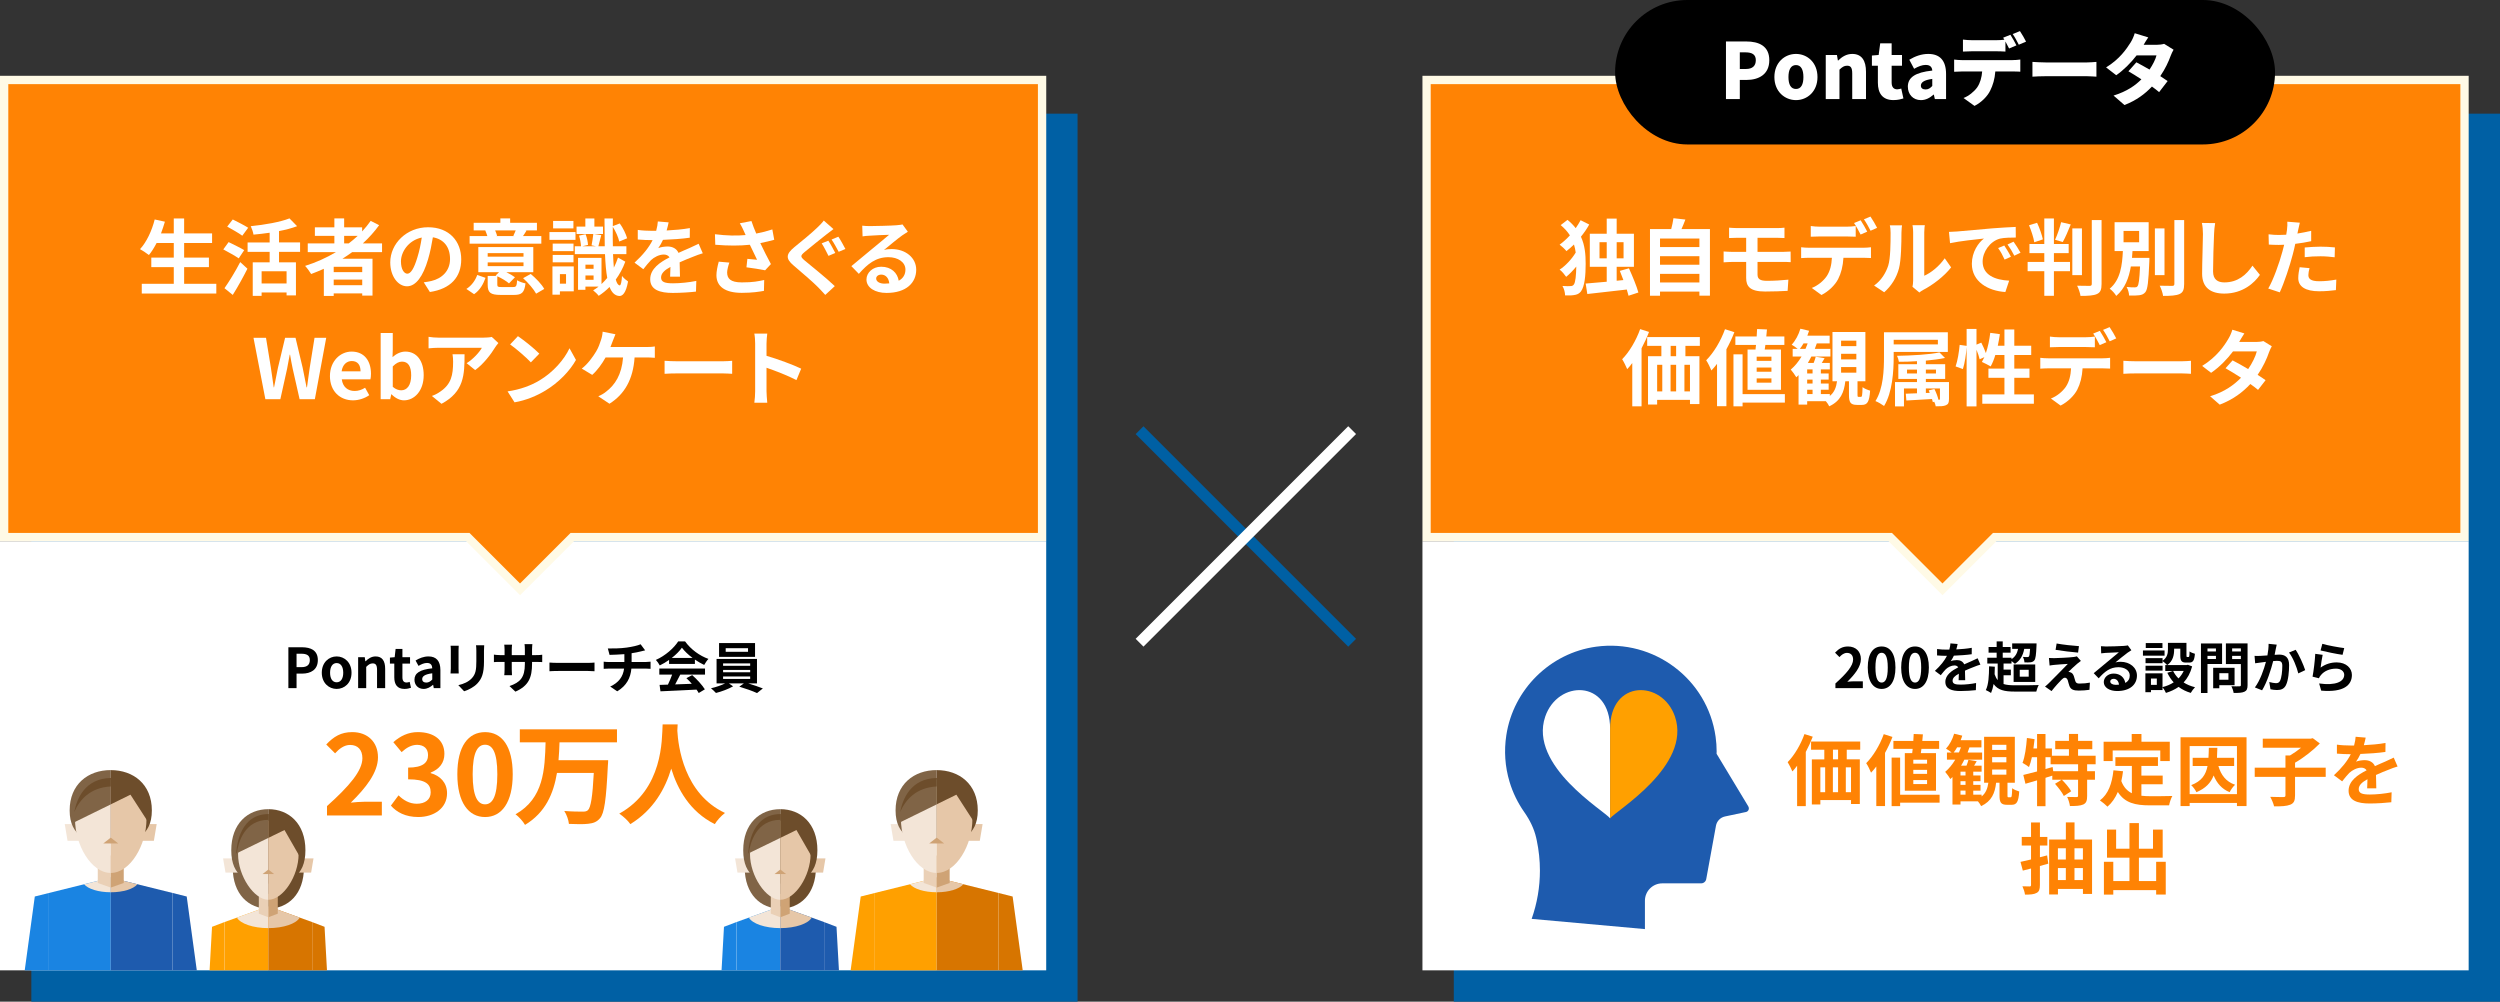<?xml version="1.0" encoding="UTF-8"?><svg id="_レイヤー_2" xmlns="http://www.w3.org/2000/svg" xmlns:xlink="http://www.w3.org/1999/xlink" viewBox="0 0 904.48 362.4"><rect x="0" y="0" width="904.48" height="362.4" fill="#333333" stroke="none"/><defs><style>.cls-1{fill:#0060a4;}.cls-1,.cls-2,.cls-3,.cls-4,.cls-5,.cls-6,.cls-7,.cls-8,.cls-9,.cls-10,.cls-11,.cls-12,.cls-13,.cls-14,.cls-15,.cls-16,.cls-17{stroke-width:0px;}.cls-2{fill:#e6c7a8;}.cls-3{fill:#fffae6;}.cls-18{clip-path:url(#clippath);}.cls-4{fill:none;}.cls-5{fill:#cfa375;}.cls-6{fill:#ff8304;}.cls-7{fill:#1a84e2;}.cls-19{clip-path:url(#clippath-1);}.cls-8{fill:#ead0b6;}.cls-9{fill:#000;}.cls-10{fill:#6d4d2b;}.cls-11{fill:#1e5bae;}.cls-12{fill:#ffa000;}.cls-13{fill:#f3e5d7;}.cls-14{fill:#fff;}.cls-15{fill:#806446;}.cls-16{fill:#1c899b;}.cls-17{fill:#d77500;}</style><clipPath id="clippath"><rect class="cls-4" x="2.1" y="268.65" width="121.43" height="82.41"/></clipPath><clipPath id="clippath-1"><rect class="cls-4" x="245.73" y="268.65" width="127.86" height="82.41"/></clipPath></defs><g id="_デザイン"><rect class="cls-1" x="525.97" y="41.13" width="378.51" height="321.27"/><rect class="cls-1" x="11.34" y="41.13" width="378.51" height="321.27"/><rect class="cls-14" x="516.13" y="197.31" width="375.51" height="152.25"/><path class="cls-14" d="M890.14,198.81v149.25h-372.51v-149.25h372.51M893.14,195.81h-378.51v155.25h378.51v-155.25h0Z"/><rect class="cls-1" x="448.74" y="139.71" width="4" height="108.77" transform="translate(-5.23 375.57) rotate(-45)"/><rect class="cls-14" x="396.36" y="192.1" width="108.77" height="4" transform="translate(-5.24 375.55) rotate(-45)"/><polygon class="cls-6" points="683.88 194.31 516.13 194.31 516.13 28.93 891.64 28.93 891.64 194.31 721.67 194.31 702.78 213.21 683.88 194.31"/><path class="cls-3" d="M890.14,30.43v162.38h-169.09l-.88.88-17.4,17.4-17.4-17.4-.88-.88h-166.87V30.43h372.51M893.14,27.43h-378.51v168.38h168.63l19.52,19.52,19.52-19.52h170.85V27.43h0Z"/><rect class="cls-9" x="584.33" y="0" width="238.76" height="52.26" rx="26.13" ry="26.13"/><path class="cls-14" d="M624.44,15h7.31c4.59,0,8.37,1.62,8.37,6.78s-3.84,7.14-8.23,7.14h-2.44v6.92h-5.01V15ZM631.63,24.96c2.44,0,3.61-1.15,3.61-3.19s-1.34-2.83-3.75-2.83h-2.04v6.02h2.18Z"/><path class="cls-14" d="M641.96,27.88c0-5.29,3.75-8.37,7.81-8.37s7.78,3.08,7.78,8.37-3.75,8.34-7.78,8.34-7.81-3.08-7.81-8.34ZM652.46,27.88c0-2.66-.84-4.34-2.69-4.34s-2.72,1.68-2.72,4.34.84,4.31,2.72,4.31,2.69-1.68,2.69-4.31Z"/><path class="cls-14" d="M660.53,19.9h4.06l.34,1.99h.11c1.32-1.29,2.94-2.38,5.1-2.38,3.47,0,4.96,2.49,4.96,6.47v9.86h-4.98v-9.24c0-2.18-.59-2.83-1.85-2.83-1.12,0-1.79.5-2.77,1.43v10.64h-4.96v-15.93Z"/><path class="cls-14" d="M679.4,29.92v-6.13h-2.16v-3.7l2.44-.2.56-4.2h4.14v4.2h3.75v3.89h-3.75v6.08c0,1.76.84,2.46,2.02,2.46.5,0,1.06-.17,1.46-.28l.78,3.58c-.84.25-1.99.59-3.61.59-4,0-5.63-2.52-5.63-6.3Z"/><path class="cls-14" d="M690.24,31.38c0-3.36,2.63-5.18,8.85-5.85-.11-1.29-.78-2.04-2.41-2.04-1.26,0-2.58.5-4.17,1.4l-1.74-3.28c2.1-1.26,4.37-2.1,6.86-2.1,4.12,0,6.44,2.3,6.44,7.28v9.04h-4.06l-.36-1.6h-.11c-1.32,1.18-2.8,1.99-4.56,1.99-2.94,0-4.73-2.18-4.73-4.84ZM699.08,31.1v-2.55c-3.11.42-4.12,1.32-4.12,2.44,0,.92.67,1.37,1.71,1.37s1.68-.48,2.41-1.26Z"/><path class="cls-14" d="M728.16,21.74c.59,0,1.99-.06,2.77-.2v4.4c-.76-.06-1.93-.08-2.77-.08h-6.27c-.2,2.8-.9,5.01-1.85,6.92-.95,1.99-3.14,4.26-5.68,5.54l-3.98-2.86c1.88-.7,3.84-2.3,4.96-3.86,1.09-1.62,1.62-3.56,1.79-5.74h-7.31c-.81,0-2.04.06-2.83.11v-4.42c.87.11,1.96.2,2.83.2h18.34ZM713.43,18.55c-.98,0-2.32.06-3.25.11v-4.34c.95.14,2.3.22,3.25.22h8.88c.92,0,1.93-.06,2.86-.17-.14-.25-.31-.5-.45-.73l2.63-1.06c.7,1.04,1.68,2.86,2.18,3.84l-2.66,1.12c-.36-.73-.84-1.65-1.32-2.52v3.64c-1.04-.06-2.18-.11-3.25-.11h-8.88ZM730.38,16.17c-.56-1.15-1.46-2.8-2.21-3.86l2.63-1.06c.73,1.06,1.74,2.86,2.21,3.81l-2.63,1.12Z"/><path class="cls-14" d="M735.32,22.39c1.12.08,3.47.2,4.84.2h14.87c1.26,0,2.63-.14,3.44-.2v5.35c-.73-.03-2.3-.17-3.44-.17h-14.87c-1.6,0-3.7.08-4.84.17v-5.35Z"/><path class="cls-14" d="M786.38,17.99c-.36.62-.78,1.46-1.09,2.3-.7,1.96-1.93,4.65-3.72,7.25,1.04.67,1.96,1.29,2.66,1.79l-3.08,4c-.67-.59-1.6-1.29-2.6-2.02-2.46,2.63-5.6,5.01-9.94,6.69l-3.95-3.42c4.93-1.54,7.9-3.7,10.08-5.88-1.71-1.12-3.39-2.16-4.7-2.91l2.88-3.25c1.37.73,3.08,1.65,4.76,2.63,1.18-1.74,2.18-3.72,2.52-5.12h-7.2c-2.04,2.66-4.73,5.35-7.36,7.17l-3.67-2.83c4.96-3.05,7.39-6.69,8.88-9.04.5-.78,1.18-2.24,1.48-3.33l4.9,1.51c-.62.87-1.26,1.96-1.68,2.69h4.65c.92,0,2.04-.14,2.77-.36l3.42,2.13Z"/><path class="cls-14" d="M574.97,81.23c-.84,1.53-1.86,3-3,4.41,1.44,3.12,1.71,6.39,1.71,9.81,0,4.14-.33,8.16-1.71,9.99-.45.6-1.11,1.02-1.89,1.2-1.17.27-2.43.3-3.84.24-.03-1.14-.36-2.4-.96-3.42,1.47.12,2.55.09,3.18.03.42-.06.69-.21.93-.54.6-.75.84-3.33.9-6.51-1.2,1.44-2.46,2.76-3.66,3.72-.57-.81-1.53-2.01-2.37-2.61,2.07-1.32,4.41-3.81,5.82-6.18-.15-1.02-.33-1.98-.63-2.91-.87.87-1.8,1.68-2.73,2.4-.54-.72-1.68-1.77-2.46-2.34,1.29-.93,2.55-2.1,3.72-3.36-.81-1.29-1.92-2.52-3.33-3.72l2.46-1.89c1.2.96,2.16,1.95,2.97,3,.66-.99,1.29-1.95,1.77-2.88l3.12,1.56ZM589.19,107c-.15-.66-.39-1.44-.63-2.25-5.13.6-10.44,1.2-14.28,1.62l-.6-3.78c2.07-.18,4.74-.39,7.62-.66v-5.4h-6.12v-11.97h6.12v-5.46h3.6v5.46h6.24v11.97h-6.24v5.04l2.43-.24c-.42-1.17-.9-2.28-1.29-3.33l3.3-.93c1.26,2.79,2.79,6.45,3.42,8.76l-3.57,1.17ZM581.3,93.47v-5.85h-2.61v5.85h2.61ZM584.9,87.62v5.85h2.49v-5.85h-2.49Z"/><path class="cls-14" d="M618.64,82.88v24.09h-3.81v-1.47h-14.25v1.5h-3.63v-24.12h7.68c.33-1.29.66-2.73.81-3.93l4.32.48c-.45,1.2-.93,2.37-1.41,3.45h10.29ZM600.58,86.3v3.09h14.25v-3.09h-14.25ZM600.58,92.69v3.09h14.25v-3.09h-14.25ZM614.83,102.2v-3.12h-14.25v3.12h14.25Z"/><path class="cls-14" d="M635.86,99.35c0,1.65,1.02,2.25,3.42,2.25,2.7,0,5.34-.18,7.74-.42l-.27,4.05c-1.95.12-5.34.24-8.16.24-5.49,0-6.84-1.89-6.84-4.92v-5.79h-4.89c-.84,0-2.37.09-3.27.15v-3.93c.84.06,2.34.15,3.27.15h4.89v-5.1h-3.27c-1.08,0-2.04.03-2.91.09v-3.75c.87.06,1.83.15,2.91.15h14.43c1.02,0,2.01-.06,2.7-.15v3.75c-.78-.03-1.62-.09-2.7-.09h-7.05v5.1h9.06c.63,0,2.13-.06,2.91-.12l.03,3.84c-.84-.09-2.19-.09-2.85-.09h-9.15v4.59Z"/><path class="cls-14" d="M674.17,89.63c.63,0,1.95-.06,2.73-.18v3.9c-.75-.06-1.89-.09-2.73-.09h-7.23c-.18,3.09-.84,5.61-1.92,7.71-1.05,2.07-3.36,4.41-6.03,5.76l-3.51-2.55c2.13-.81,4.23-2.52,5.43-4.29,1.23-1.86,1.74-4.11,1.86-6.63h-8.25c-.87,0-2.04.06-2.88.12v-3.93c.9.12,1.95.18,2.88.18h19.65ZM658.33,85.55c-1.02,0-2.31.03-3.21.09v-3.87c.96.15,2.19.24,3.21.24h9.81c1.02,0,2.22-.09,3.24-.24v3.87c-1.02-.06-2.19-.09-3.24-.09h-9.81ZM673.15,84.86c-.63-1.23-1.56-3-2.37-4.17l2.4-.99c.75,1.11,1.8,3,2.37,4.11l-2.4,1.05ZM676.75,83.48c-.63-1.26-1.59-3-2.4-4.14l2.37-.99c.78,1.14,1.89,3.03,2.4,4.08l-2.37,1.05Z"/><path class="cls-14" d="M678.03,103.31c2.64-1.86,4.26-4.62,5.1-7.17.84-2.58.87-8.25.87-11.88,0-1.2-.09-2.01-.27-2.73h4.41c-.03.12-.21,1.47-.21,2.7,0,3.54-.09,9.87-.9,12.9-.9,3.39-2.76,6.33-5.34,8.61l-3.66-2.43ZM691.92,103.76c.12-.57.24-1.41.24-2.22v-17.49c0-1.35-.21-2.49-.24-2.58h4.47c-.03.09-.21,1.26-.21,2.61v15.69c2.43-1.05,5.4-3.42,7.41-6.33l2.31,3.3c-2.49,3.24-6.81,6.48-10.17,8.19-.63.33-.93.6-1.32.9l-2.49-2.07Z"/><path class="cls-14" d="M708.03,83.75c2.49-.21,7.41-.66,12.84-1.14,3.06-.24,6.3-.42,8.4-.51l.03,3.84c-1.59,0-4.14.03-5.73.39-3.6.96-6.27,4.8-6.27,8.31,0,4.89,4.56,6.66,9.6,6.9l-1.38,4.11c-6.24-.39-12.12-3.75-12.12-10.2,0-4.29,2.37-7.65,4.38-9.15-2.58.27-8.82.93-12.27,1.68l-.39-4.08c1.2-.03,2.34-.09,2.91-.15ZM727.53,92.9l-2.28,1.02c-.75-1.65-1.38-2.82-2.34-4.17l2.22-.93c.72,1.08,1.83,2.88,2.4,4.08ZM731.01,91.43l-2.25,1.08c-.81-1.62-1.5-2.73-2.46-4.05l2.19-1.02c.75,1.05,1.89,2.82,2.52,3.99Z"/><path class="cls-14" d="M743.09,94.76h5.82v3.36h-5.82v8.91h-3.48v-8.91h-6.03v-3.36h6.03v-3.18h-5.37v-3.3h5.37v-9.24h3.48v9.24h5.34v3.3h-5.34v3.18ZM735.98,87.65c-.24-1.68-1.11-4.23-1.89-6.15l2.91-.9c.9,1.89,1.74,4.38,2.1,6l-3.12,1.05ZM743.51,86.75c.81-1.74,1.74-4.44,2.19-6.36l3.48.81c-.9,2.28-1.98,4.74-2.88,6.36l-2.79-.81ZM753.23,99.53h-3.48v-16.89h3.48v16.89ZM760.33,79.61v23.1c0,2.1-.42,3.09-1.65,3.66-1.23.57-3.24.69-5.97.69-.15-1.05-.69-2.7-1.23-3.69,1.95.06,3.87.06,4.5.06.57,0,.81-.18.81-.72v-23.1h3.54Z"/><path class="cls-14" d="M777.64,93.29s-.03.87-.03,1.29c-.3,7.23-.6,10.11-1.44,11.13-.6.72-1.29.99-2.25,1.11-.81.12-2.19.15-3.63.09-.03-.93-.39-2.22-.9-3.09,1.2.15,2.4.15,2.94.15.45,0,.72-.06.99-.39.45-.51.72-2.43.93-7.17h-3.33c-.69,4.11-2.1,7.95-5.28,10.65-.51-.9-1.53-2.01-2.37-2.61,3.93-3.24,4.53-8.64,4.77-13.62h-3v-10.44h12.33v10.44h-5.85c-.06.81-.12,1.65-.18,2.46h6.3ZM768.28,87.65h5.64v-4.11h-5.64v4.11ZM783.1,99.53h-3.48v-16.89h3.48v16.89ZM790.21,79.61v23.1c0,2.1-.42,3.09-1.65,3.66-1.23.57-3.24.69-5.97.69-.15-1.05-.69-2.7-1.23-3.69,1.95.06,3.87.06,4.5.06.57,0,.81-.18.81-.72v-23.1h3.54Z"/><path class="cls-14" d="M801.42,80.72c-.21,1.26-.36,2.76-.39,3.96-.15,3.18-.36,9.84-.36,13.53,0,3,1.8,3.96,4.08,3.96,4.92,0,8.04-2.82,10.17-6.06l2.7,3.33c-1.92,2.82-6.12,6.78-12.9,6.78-4.86,0-8.01-2.13-8.01-7.2,0-3.99.3-11.79.3-14.34,0-1.41-.12-2.85-.39-4.02l4.8.06Z"/><path class="cls-14" d="M836.17,87.26c-1.77.39-3.78.72-5.76.96-.27,1.29-.57,2.61-.9,3.81-1.08,4.17-3.09,10.26-4.71,13.74l-4.17-1.38c1.77-2.97,4.02-9.21,5.13-13.38.21-.78.42-1.62.63-2.46-.69.03-1.35.06-1.95.06-1.44,0-2.55-.06-3.6-.12l-.09-3.72c1.53.18,2.52.24,3.75.24.87,0,1.74-.03,2.64-.09.12-.66.21-1.23.27-1.71.15-1.11.18-2.31.12-3l4.53.36c-.21.81-.48,2.13-.63,2.79l-.24,1.14c1.68-.27,3.36-.6,4.98-.99v3.75ZM835.57,97.01c-.24.84-.42,1.83-.42,2.49,0,1.29.75,2.25,3.93,2.25,1.98,0,4.05-.21,6.18-.6l-.15,3.81c-1.68.21-3.69.42-6.06.42-5.01,0-7.56-1.74-7.56-4.74,0-1.35.27-2.79.51-3.96l3.57.33ZM833.83,89.54c1.65-.15,3.78-.3,5.7-.3,1.68,0,3.48.09,5.22.27l-.09,3.57c-1.47-.18-3.3-.36-5.1-.36-2.07,0-3.87.09-5.73.33v-3.51Z"/><path class="cls-14" d="M596.6,120.09c-.75,1.98-1.68,3.99-2.7,5.91v21h-3.36v-15.66c-.6.81-1.2,1.56-1.83,2.22-.33-.84-1.26-2.73-1.83-3.6,2.58-2.61,5.04-6.75,6.51-10.89l3.21,1.02ZM609.77,125.13v3.75h5.07v17.31h-3.42v-1.53h-11.88v1.71h-3.3v-17.49h4.83v-3.75h-5.13v-3.18h19.05v3.18h-5.22ZM599.54,141.6h1.86v-9.63h-1.86v9.63ZM604.4,131.97v9.63h2.01v-9.63h-2.01ZM606.41,125.13h-1.98v3.75h1.98v-3.75ZM611.42,131.97h-2.01v9.63h2.01v-9.63Z"/><path class="cls-14" d="M627.48,120.18c-.78,2.07-1.77,4.17-2.88,6.18v20.61h-3.39v-15.33c-.66.87-1.35,1.68-2.04,2.4-.33-.87-1.29-2.85-1.89-3.69,2.7-2.7,5.28-6.96,6.81-11.25l3.39,1.08ZM645.75,145.65h-15.3v1.35h-3.3v-18.81h3.3v14.4h15.3v3.06ZM635.13,126.45c.06-.51.12-1.08.18-1.65h-7.47v-3.06h7.71c.06-.93.12-1.86.15-2.7l3.57.15c-.06.81-.15,1.68-.24,2.55h6.54v3.06h-6.87c-.09.57-.15,1.14-.24,1.65h5.88v14.58h-12.09v-14.58h2.88ZM640.89,129.03h-5.34v1.53h5.34v-1.53ZM640.89,132.96h-5.34v1.53h5.34v-1.53ZM640.89,136.89h-5.34v1.56h5.34v-1.56Z"/><path class="cls-14" d="M673.26,143.58c.42,0,.51-.42.6-3.51.6.51,1.89,1.02,2.73,1.26-.27,4.11-1.02,5.16-2.97,5.16h-1.74c-2.43,0-2.94-.93-2.94-3.72v-4.83h-1.32c-.45,3.96-1.68,7.14-5.82,9.06-.24-.54-.72-1.26-1.23-1.86h-6.75v1.23h-3.12v-10.65c-.27.27-.54.54-.81.78-.39-.69-1.41-2.13-2.01-2.79,1.47-1.23,2.79-2.85,3.9-4.71h-3.21v-2.79h1.8c-.66-.54-1.59-1.2-2.16-1.5,1.38-1.47,2.52-3.63,3.15-5.79l3.15.75c-.18.6-.39,1.2-.63,1.77h8.07v2.79h-4.65c-.21.66-.45,1.32-.72,1.98h5.64v2.79h-6.9c-.39.81-.81,1.56-1.26,2.31h2.1c.3-.75.6-1.62.75-2.25l3.21.54c-.33.6-.69,1.2-1.02,1.71h2.91v2.34h-3.24v1.47h2.82v2.22h-2.82v1.41h2.82v2.25h-2.82v1.56h3.24v.69c1.68-1.35,2.31-3.18,2.61-5.31h-1.65v-17.82h11.91v17.82h-2.85v4.77c0,.78.03.87.42.87h.81ZM653.22,126.21c.27-.63.54-1.32.78-1.98h-1.5c-.42.72-.84,1.41-1.32,1.98h2.04ZM655.77,133.65h-1.95v1.47h1.95v-1.47ZM655.77,137.34h-1.95v1.41h1.95v-1.41ZM653.82,142.56h1.95v-1.56h-1.95v1.56ZM666.09,125.22h5.52v-1.98h-5.52v1.98ZM666.09,130.02h5.52v-2.01h-5.52v2.01ZM666.09,134.82h5.52v-2.01h-5.52v2.01Z"/><path class="cls-14" d="M685.12,127.32v1.71c0,5.22-.45,12.96-3.48,17.85-.66-.51-2.22-1.44-3.12-1.77,2.88-4.56,3.09-11.31,3.09-16.08v-8.82h23.1v7.11h-19.59ZM685.12,122.94v1.65h15.99v-1.65h-15.99ZM705.13,144.27c0,1.35-.21,1.95-1.11,2.34-.84.39-2.07.39-3.69.39-.09-.54-.3-1.14-.54-1.65l-.51.15c-.06-.33-.18-.72-.3-1.14-3.36.21-6.69.39-9.27.54l-.21-2.46,4.05-.15v-1.74h-4.71v6.48h-3.24v-8.79h7.95v-1.14h-6.75v-5.34h6.75v-1.08c-2.22.15-4.47.21-6.54.21-.09-.63-.39-1.59-.69-2.16,5.4-.09,11.85-.45,15.36-1.23l2.01,2.01c-1.98.42-4.38.72-6.93.96v1.29h6.99v5.34h-6.99v1.14h8.37v6.03ZM693.55,135.12v-1.41h-3.6v1.41h3.6ZM696.76,133.71v1.41h3.66v-1.41h-3.66ZM701.47,144.63c.3,0,.39-.06.39-.36v-3.72h-5.1v1.62l1.41-.03c-.12-.33-.24-.63-.36-.9l2.04-.51c.63,1.23,1.23,2.82,1.47,3.9h.15Z"/><path class="cls-14" d="M735.84,142.68v3.39h-18.66v-3.39h8.01v-6h-5.79v-3.33h5.79v-4.92h-3.3c-.45,1.56-1.05,3-1.68,4.14-.72-.45-2.34-1.26-3.18-1.62.3-.54.6-1.11.9-1.74l-1.71.78c-.18-.9-.63-2.22-1.14-3.45v20.49h-3.57v-21.45c-.18,2.52-.66,5.82-1.35,7.95l-2.64-.96c.72-1.98,1.26-5.34,1.47-7.8l2.52.36v-6.12h3.57v5.67l1.74-.72c.6,1.17,1.23,2.61,1.65,3.78.75-2.19,1.29-4.77,1.59-7.32l3.48.48c-.21,1.41-.45,2.82-.75,4.17h2.4v-5.88h3.57v5.88h6.12v3.36h-6.12v4.92h5.49v3.33h-5.49v6h7.08Z"/><path class="cls-14" d="M760.69,129.63c.63,0,1.95-.06,2.73-.18v3.9c-.75-.06-1.89-.09-2.73-.09h-7.23c-.18,3.09-.84,5.61-1.92,7.71-1.05,2.07-3.36,4.41-6.03,5.76l-3.51-2.55c2.13-.81,4.23-2.52,5.43-4.29,1.23-1.86,1.74-4.11,1.86-6.63h-8.25c-.87,0-2.04.06-2.88.12v-3.93c.9.12,1.95.18,2.88.18h19.65ZM744.85,125.55c-1.02,0-2.31.03-3.21.09v-3.87c.96.15,2.19.24,3.21.24h9.81c1.02,0,2.22-.09,3.24-.24v3.87c-1.02-.06-2.19-.09-3.24-.09h-9.81ZM759.67,124.86c-.63-1.23-1.56-3-2.37-4.17l2.4-.99c.75,1.11,1.8,3,2.37,4.11l-2.4,1.05ZM763.27,123.48c-.63-1.26-1.59-3-2.4-4.14l2.37-.99c.78,1.14,1.89,3.03,2.4,4.08l-2.37,1.05Z"/><path class="cls-14" d="M768.22,130.53c1.08.09,3.27.18,4.83.18h16.11c1.38,0,2.73-.12,3.51-.18v4.71c-.72-.03-2.25-.15-3.51-.15h-16.11c-1.71,0-3.72.06-4.83.15v-4.71Z"/><path class="cls-14" d="M821.92,125.28c-.33.57-.72,1.38-.99,2.13-.78,2.31-2.16,5.34-4.14,8.22,1.11.69,2.13,1.38,2.88,1.92l-2.73,3.51c-.72-.63-1.68-1.35-2.79-2.13-2.67,2.91-6.21,5.61-11.07,7.47l-3.48-3.03c5.31-1.62,8.7-4.17,11.19-6.72-2.04-1.32-4.08-2.55-5.61-3.42l2.55-2.85c1.59.81,3.63,1.95,5.64,3.15,1.47-2.13,2.67-4.59,3.12-6.39h-8.61c-2.1,2.79-4.89,5.67-7.92,7.74l-3.24-2.49c5.28-3.24,8.07-7.35,9.57-9.96.45-.72,1.08-2.1,1.35-3.15l4.35,1.35c-.72,1.05-1.5,2.43-1.86,3.06l-.03.03h6.15c.93,0,1.95-.12,2.61-.33l3.06,1.89Z"/><rect class="cls-14" x="1.5" y="197.31" width="375.51" height="152.25"/><path class="cls-14" d="M375.51,198.81v149.25H3v-149.25h372.51M378.51,195.81H0v155.25h378.51v-155.25h0Z"/><polygon class="cls-6" points="169.25 194.31 1.5 194.31 1.5 28.93 377.01 28.93 377.01 194.31 207.04 194.31 188.15 213.21 169.25 194.31"/><path class="cls-3" d="M375.51,30.43v162.38h-169.09l-.88.88-17.4,17.4-17.4-17.4-.88-.88H3V30.43h372.51M378.51,27.43H0v168.38h168.63l19.52,19.52,19.52-19.52h170.85V27.43h0Z"/><path class="cls-14" d="M78.26,102.68v3.51h-26.97v-3.51h11.58v-6.03h-8.13v-3.45h8.13v-5.28h-6.21c-.87,1.65-1.8,3.18-2.79,4.35-.72-.57-2.31-1.65-3.21-2.13,2.34-2.52,4.29-6.66,5.31-10.74l3.69.81c-.42,1.44-.9,2.85-1.41,4.23h4.62v-5.4h3.75v5.4h10.11v3.48h-10.11v5.28h8.97v3.45h-8.97v6.03h11.64Z"/><path class="cls-14" d="M86.37,93.47c-1.23-.87-3.81-2.28-5.58-3.24l1.92-2.64c1.65.81,4.32,2.1,5.64,2.91l-1.98,2.97ZM81.21,104.27c1.59-2.25,3.9-5.97,5.7-9.45l2.61,2.4c-1.59,3.15-3.48,6.57-5.31,9.48l-3-2.43ZM87.66,85.28c-1.17-.9-3.72-2.31-5.46-3.3l2.01-2.58c1.68.84,4.29,2.16,5.58,3l-2.13,2.88ZM100.95,91.13v3.78h6.12v11.97h-3.39v-1.08h-9.03v1.23h-3.21v-12.12h6.12v-3.78h-7.98v-3.42h7.98v-3.51c-1.98.3-3.96.51-5.85.69-.12-.87-.6-2.25-.99-3.06,5.1-.51,10.71-1.5,14.01-2.82l2.76,2.82c-1.95.75-4.17,1.32-6.54,1.77v4.11h7.62v3.42h-7.62ZM103.68,98.15h-9.03v4.41h9.03v-4.41Z"/><path class="cls-14" d="M127.42,91.22c-1.17.84-2.31,1.62-3.54,2.4h10.89v13.32h-3.72v-.78h-10.32v.9h-3.57v-9.81c-1.5.66-3.06,1.32-4.59,1.89-.45-.78-1.5-2.22-2.19-2.94,3.93-1.23,7.71-2.94,11.16-4.98h-10.2v-3.15h9.63v-2.73h-7.05v-3.09h7.05v-3.24h3.54v3.24h6.51v1.47c1.14-1.23,2.16-2.49,3.09-3.81l3.06,1.56c-1.71,2.37-3.72,4.59-5.91,6.6h6.96v3.15h-10.8ZM131.05,96.53h-10.32v1.92h10.32v-1.92ZM131.05,103.19v-2.04h-10.32v2.04h10.32ZM124.51,88.07h1.65c1.14-.87,2.22-1.77,3.24-2.73h-4.89v2.73Z"/><path class="cls-14" d="M153.31,102.14c1.14-.15,1.98-.3,2.76-.48,3.81-.9,6.75-3.63,6.75-7.95s-2.22-7.17-6.21-7.86c-.42,2.52-.93,5.28-1.77,8.07-1.77,6-4.35,9.66-7.59,9.66s-6.06-3.63-6.06-8.64c0-6.84,5.97-12.72,13.68-12.72s12,5.13,12,11.61-3.84,10.68-11.34,11.82l-2.22-3.51ZM151,93.14c.69-2.19,1.23-4.74,1.59-7.2-4.92,1.02-7.53,5.34-7.53,8.61,0,3,1.2,4.47,2.31,4.47,1.23,0,2.43-1.86,3.63-5.88Z"/><path class="cls-14" d="M168.73,104.54c1.86-1.17,3.24-3.09,3.93-5.07l3,1.05c-.81,2.28-2.04,4.5-4.14,5.91l-2.79-1.89ZM195.85,88.16h-25.95v-2.76h6.42c-.18-.63-.48-1.38-.75-2.01l.15-.03h-4.35v-2.76h9.66v-1.59h3.54v1.59h9.69v2.76h-4.23l.45.09c-.45.78-.9,1.41-1.26,1.95h6.63v2.76ZM185.65,103.85c1.11,0,1.29-.33,1.44-2.46.69.48,2.1.96,3.03,1.14-.39,3.33-1.35,4.17-4.14,4.17h-4.83c-3.78,0-4.71-.87-4.71-3.72v-3.15h3.24l-.36-.15,1.23-1.2h-7.5v-9.09h19.89v9.09h-9.75c1.2.57,2.37,1.26,3.12,1.83l-2.16,2.22c-.9-.81-2.64-1.86-4.23-2.58v3c0,.81.24.9,1.59.9h4.14ZM176.44,92.87h12.96v-1.29h-12.96v1.29ZM176.44,96.29h12.96v-1.35h-12.96v1.35ZM179.14,83.36c.3.69.57,1.44.72,1.95l-.39.09h6.66l-.42-.09c.27-.57.63-1.32.87-1.95h-7.44ZM192.01,99.11c1.83,1.53,3.99,3.72,4.89,5.43l-2.94,1.71c-.84-1.59-2.88-3.96-4.71-5.61l2.76-1.53Z"/><path class="cls-14" d="M208.21,86.78h-9.42v-2.82h9.42v2.82ZM207.58,105.41h-5.01v1.2h-2.7v-10.23h7.71v9.03ZM207.49,90.86h-7.53v-2.73h7.53v2.73ZM199.96,92.24h7.53v2.67h-7.53v-2.67ZM207.46,82.64h-7.35v-2.7h7.35v2.7ZM202.57,99.17v3.45h2.22v-3.45h-2.22ZM226.23,94.67c-.87,2.4-2.07,4.56-3.45,6.48.36,1.29.84,2.04,1.44,2.1.39.03.69-1.29.81-3.42.51.72,1.68,1.68,2.19,2.01-.75,4.26-2.04,5.31-3.18,5.25-1.59-.12-2.73-1.23-3.51-3.27-1.23,1.26-2.58,2.34-3.93,3.21-.42-.6-1.35-1.47-2.01-1.98.66-.39,1.32-.84,1.95-1.35h-4.74v1.14h-2.67v-11.55h8.49v9.48c.72-.69,1.41-1.41,2.07-2.22-.42-2.31-.66-5.19-.81-8.61h-10.92v-2.85h2.25c-.06-1.08-.33-2.64-.72-3.84l2.37-.51c.48,1.2.84,2.82.87,3.87l-2.01.48h4.86l-1.56-.33c.24-1.17.51-2.91.63-4.11h-6.06v-2.67h3.18v-2.94h3.27v2.94h3.12v2.67h-3.33l2.7.42c-.39,1.44-.75,2.94-1.05,4.02h2.31c-.06-3-.09-6.36-.09-10.05h3.03l-.03,2.76,2.52-.96c1.2,1.62,2.25,3.87,2.67,5.37l-2.85,1.17c-.33-1.5-1.26-3.66-2.34-5.31-.03,2.52-.03,4.86.03,7.02h4.89v2.85h-4.83c.06,1.83.18,3.45.3,4.89.57-1.14,1.08-2.34,1.5-3.63l2.64,1.47ZM211.81,95.75v1.5h2.94v-1.5h-2.94ZM214.75,101.24v-1.59h-2.94v1.59h2.94Z"/><path class="cls-14" d="M242.44,100.1c.06-.87.09-2.25.12-3.54-2.19,1.2-3.39,2.37-3.39,3.84,0,1.65,1.41,2.1,4.32,2.1,2.52,0,5.82-.33,8.43-.87l-.12,3.87c-1.98.24-5.61.48-8.4.48-4.65,0-8.16-1.11-8.16-4.95s3.6-6.18,6.99-7.92c-.48-.75-1.26-1.02-2.07-1.02-1.68,0-3.51.96-4.65,2.04-.9.9-1.74,1.98-2.76,3.27l-3.18-2.37c3.12-2.88,5.22-5.52,6.54-8.16h-.36c-1.2,0-3.39-.06-5.01-.21v-3.48c1.5.24,3.72.33,5.22.33h1.44c.36-1.35.57-2.55.6-3.39l3.9.33c-.15.72-.36,1.74-.72,2.94,2.79-.15,5.79-.39,8.4-.87l-.03,3.48c-2.85.42-6.51.66-9.69.78-.48,1.05-1.08,2.13-1.71,3,.78-.39,2.37-.6,3.36-.6,1.8,0,3.3.78,3.96,2.31,1.53-.72,2.79-1.23,4.02-1.77,1.14-.51,2.19-1.02,3.27-1.53l1.5,3.45c-.96.24-2.52.84-3.54,1.26-1.32.51-3,1.17-4.83,2.01.03,1.65.09,3.84.12,5.19h-3.57Z"/><path class="cls-14" d="M280.11,86.75c-1.5.42-3.24.84-5.04,1.2,1.14,2.4,2.55,5.22,3.84,7.59l-2.1,2.25c-1.62-.33-4.56-.81-6.75-1.08l.33-3.06c.99.09,2.61.27,3.51.33-.72-1.5-1.74-3.57-2.61-5.43-3.63.39-7.8.39-12.51,0l-.12-3.81c4.26.54,7.95.6,11.1.3-.24-.48-.45-.96-.63-1.41-.54-1.2-.84-1.8-1.47-2.85l4.2-.81c.51,1.56,1.08,2.97,1.74,4.53,2.07-.39,3.93-.87,5.82-1.5l.69,3.75ZM263.88,95c-.36.96-.81,2.67-.81,3.54,0,2.16,1.11,3.63,5.31,3.63s5.91-.42,8.1-.87l-.09,3.93c-1.65.3-4.14.72-8.01.72-5.97,0-9.18-2.25-9.18-6.39,0-1.32.36-3.18.84-4.89l3.84.33Z"/><path class="cls-14" d="M301.54,82.88c-.96.69-1.92,1.47-2.64,2.01-1.92,1.56-5.82,4.59-7.8,6.3-1.59,1.35-1.56,1.68.03,3.06,2.25,1.89,7.95,6.42,10.89,9.27l-3.45,3.18c-.81-.93-1.74-1.86-2.58-2.76-1.65-1.71-6.18-5.58-8.88-7.89-2.97-2.49-2.73-4.14.24-6.6,2.34-1.89,6.39-5.19,8.4-7.17.84-.81,1.83-1.8,2.28-2.49l3.51,3.09ZM302.2,91.52l-2.46,1.05c-.63-1.23-1.65-3.33-2.46-4.53l2.4-.96c.78,1.11,1.95,3.36,2.52,4.44ZM305.86,90.08l-2.43,1.02c-.69-1.26-1.74-3.27-2.58-4.44l2.46-1.02c.78,1.11,1.95,3.33,2.55,4.44Z"/><path class="cls-14" d="M328.45,83.84c-.72.45-1.41.9-2.07,1.35-1.59,1.11-4.71,3.75-6.57,5.25.99-.27,1.83-.33,2.79-.33,5.04,0,8.88,3.15,8.88,7.47,0,4.68-3.57,8.4-10.74,8.4-4.14,0-7.26-1.89-7.26-4.86,0-2.4,2.19-4.62,5.34-4.62,3.66,0,5.88,2.25,6.33,5.07,1.62-.87,2.43-2.25,2.43-4.05,0-2.67-2.7-4.47-6.15-4.47-4.56,0-7.53,2.43-10.71,6.03l-2.7-2.79c2.1-1.71,5.67-4.74,7.44-6.18,1.65-1.38,4.74-3.87,6.21-5.16-1.53.03-5.61.21-7.17.33-.81.03-1.74.12-2.43.24l-.12-3.87c.84.09,1.86.15,2.7.15,1.56,0,7.92-.15,9.6-.3,1.23-.09,1.92-.21,2.28-.3l1.92,2.64ZM321.73,102.53c-.18-1.92-1.29-3.18-2.91-3.18-1.11,0-1.83.66-1.83,1.41,0,1.11,1.26,1.86,3,1.86.63,0,1.2-.03,1.74-.09Z"/><path class="cls-14" d="M91.71,122.22h4.53l1.77,10.83c.33,2.34.69,4.71,1.02,7.08h.12c.45-2.37.93-4.77,1.41-7.08l2.58-10.83h3.78l2.58,10.83c.48,2.28.93,4.68,1.41,7.08h.15c.33-2.4.66-4.77.99-7.08l1.74-10.83h4.23l-4.11,22.2h-5.52l-2.49-10.98c-.36-1.74-.69-3.45-.96-5.13h-.12c-.3,1.68-.6,3.39-.96,5.13l-2.43,10.98h-5.43l-4.29-22.2Z"/><path class="cls-14" d="M119.37,136.05c0-5.46,3.81-8.85,7.83-8.85,4.62,0,7.02,3.39,7.02,8.04,0,.81-.09,1.62-.21,2.01h-10.35c.36,2.76,2.16,4.2,4.65,4.2,1.38,0,2.58-.42,3.78-1.17l1.5,2.7c-1.65,1.14-3.78,1.86-5.88,1.86-4.68,0-8.34-3.27-8.34-8.79ZM130.44,134.34c0-2.28-1.02-3.72-3.18-3.72-1.77,0-3.33,1.26-3.66,3.72h6.84Z"/><path class="cls-14" d="M141.65,142.65h-.09l-.39,1.77h-3.45v-23.94h4.38v6.03l-.09,2.7c1.32-1.2,3-2.01,4.65-2.01,4.14,0,6.63,3.39,6.63,8.52,0,5.79-3.45,9.12-7.14,9.12-1.5,0-3.12-.78-4.5-2.19ZM148.76,135.81c0-3.21-1.02-4.98-3.33-4.98-1.14,0-2.16.57-3.33,1.74v7.38c1.05.93,2.16,1.26,3.06,1.26,2.04,0,3.6-1.74,3.6-5.4Z"/><path class="cls-14" d="M180.31,124.11c-.33.39-.9,1.11-1.17,1.56-1.41,2.34-4.26,6.12-7.23,8.22l-3.09-2.49c2.4-1.47,4.74-4.11,5.52-5.58h-15.63c-1.26,0-2.25.09-3.66.21v-4.17c1.14.18,2.4.3,3.66.3h16.17c.84,0,2.49-.09,3.03-.27l2.4,2.22ZM168.07,128.16c0,7.44-.15,13.56-8.34,17.94l-3.48-2.85c.96-.33,2.04-.84,3.15-1.65,3.81-2.64,4.53-5.82,4.53-10.74,0-.93-.06-1.74-.21-2.7h4.35Z"/><path class="cls-14" d="M195.12,137.67c5.1-3.03,9.03-7.62,10.92-11.67l2.34,4.23c-2.28,4.05-6.27,8.19-11.1,11.1-3.03,1.83-6.9,3.51-11.13,4.23l-2.52-3.96c4.68-.66,8.58-2.19,11.49-3.93ZM195.12,127.95l-3.06,3.15c-1.56-1.68-5.31-4.95-7.5-6.48l2.82-3c2.1,1.41,6,4.53,7.74,6.33Z"/><path class="cls-14" d="M233.79,125.55c.78,0,2.13-.03,3.12-.21v4.11c-1.11-.12-2.43-.12-3.12-.12h-4.2c-.54,7.98-3.66,13.32-9.09,16.74l-4.05-2.7c1.08-.45,2.16-1.08,2.85-1.68,3.15-2.4,5.64-6.09,6.12-12.36h-6.33c-1.2,2.19-3.03,4.74-4.83,6.3l-3.78-2.28c2.13-1.59,4.05-4.29,5.19-6.18.84-1.38,1.38-2.94,1.74-4.08.33-.93.57-2.07.63-3.09l4.62.93c-.33.75-.72,1.8-.96,2.43-.24.63-.51,1.41-.84,2.19h12.93Z"/><path class="cls-14" d="M240.44,130.53c1.08.09,3.27.18,4.83.18h16.11c1.38,0,2.73-.12,3.51-.18v4.71c-.72-.03-2.25-.15-3.51-.15h-16.11c-1.71,0-3.72.06-4.83.15v-4.71Z"/><path class="cls-14" d="M288.15,137.52c-3.09-1.62-7.59-3.36-10.83-4.47v8.49c0,.87.15,2.97.27,4.17h-4.68c.18-1.17.3-2.97.3-4.17v-17.22c0-1.08-.09-2.58-.3-3.63h4.68c-.12,1.05-.27,2.37-.27,3.63v4.41c4.02,1.17,9.78,3.3,12.54,4.65l-1.71,4.14Z"/><path class="cls-9" d="M664.04,247.27c4.02-3.6,6.4-6.38,6.4-8.66,0-1.5-.82-2.4-2.22-2.4-1.08,0-1.98.7-2.72,1.52l-1.6-1.6c1.36-1.44,2.68-2.24,4.7-2.24,2.8,0,4.66,1.8,4.66,4.56s-2.22,5.56-4.92,8.2c.74-.08,1.72-.16,2.4-.16h3.22v2.48h-9.92v-1.7Z"/><path class="cls-9" d="M675.74,241.51c0-5.12,2-7.62,5.02-7.62s5,2.52,5,7.62-2,7.74-5,7.74-5.02-2.64-5.02-7.74ZM682.98,241.51c0-4.14-.96-5.34-2.22-5.34s-2.24,1.2-2.24,5.34.96,5.44,2.24,5.44,2.22-1.28,2.22-5.44Z"/><path class="cls-9" d="M687.83,241.51c0-5.12,2-7.62,5.02-7.62s5,2.52,5,7.62-2,7.74-5,7.74-5.02-2.64-5.02-7.74ZM695.07,241.51c0-4.14-.96-5.34-2.22-5.34s-2.24,1.2-2.24,5.34.96,5.44,2.24,5.44,2.22-1.28,2.22-5.44Z"/><path class="cls-9" d="M708.61,246.09c.04-.58.06-1.5.08-2.36-1.46.8-2.26,1.58-2.26,2.56,0,1.1.94,1.4,2.88,1.4,1.68,0,3.88-.22,5.62-.58l-.08,2.58c-1.32.16-3.74.32-5.6.32-3.1,0-5.44-.74-5.44-3.3s2.4-4.12,4.66-5.28c-.32-.5-.84-.68-1.38-.68-1.12,0-2.34.64-3.1,1.36-.6.6-1.16,1.32-1.84,2.18l-2.12-1.58c2.08-1.92,3.48-3.68,4.36-5.44h-.24c-.8,0-2.26-.04-3.34-.14v-2.32c1,.16,2.48.22,3.48.22h.96c.24-.9.38-1.7.4-2.26l2.6.22c-.1.48-.24,1.16-.48,1.96,1.86-.1,3.86-.26,5.6-.58l-.02,2.32c-1.9.28-4.34.44-6.46.52-.32.7-.72,1.42-1.14,2,.52-.26,1.58-.4,2.24-.4,1.2,0,2.2.52,2.64,1.54,1.02-.48,1.86-.82,2.68-1.18.76-.34,1.46-.68,2.18-1.02l1,2.3c-.64.16-1.68.56-2.36.84-.88.34-2,.78-3.22,1.34.02,1.1.06,2.56.08,3.46h-2.38Z"/><path class="cls-9" d="M724.87,247.47c1.08.36,2.44.46,4.08.46,1.52.02,6.86.02,8.66-.08-.34.56-.74,1.64-.9,2.36h-7.76c-3.72,0-6.1-.5-7.68-2.74-.22,1.24-.52,2.32-.92,3.24-.4-.28-1.4-.84-1.9-1.04,1-1.98,1.16-5.2,1.18-8.6l2.08.14c0,.92-.04,1.84-.08,2.72.3.9.66,1.6,1.12,2.12v-5.98h-3.76v-2.1h3.38v-1.84h-2.92v-2.06h2.92v-2.02h2.2v2.02h2.84v2.06h-2.84v1.84h3.18v.5c1.32-.84,2.04-2.06,2.38-3.72h-2.14v-1.98h8.82s0,.54-.02.82c-.14,3.32-.32,4.78-.8,5.34-.36.44-.8.6-1.34.68-.5.06-1.32.08-2.22.04-.02-.6-.26-1.46-.58-2,.7.08,1.32.08,1.62.08.24,0,.42-.04.58-.2.18-.26.32-1,.42-2.78h-2.12c-.46,2.52-1.54,4.26-3.36,5.42-.26-.26-.78-.68-1.24-1.02v.92h-2.88v2.18h2.64v2.06h-2.64v3.16ZM728.51,240.41h7.82v6.3h-7.82v-6.3ZM730.73,244.81h3.24v-2.48h-3.24v2.48Z"/><path class="cls-9" d="M751.55,240.11c-.9.78-2.76,2.48-3.22,2.98.18,0,.54.06.74.16.58.18.94.6,1.22,1.34.18.54.36,1.3.54,1.8.18.62.62.92,1.4.92,1.52,0,2.88-.14,3.88-.34l-.16,2.6c-.82.16-2.86.28-3.88.28-1.88,0-2.9-.4-3.38-1.7-.22-.58-.44-1.5-.58-2-.24-.7-.66-.96-1.06-.96s-.82.32-1.28.8c-.7.7-2.18,2.3-3.54,4.04l-2.36-1.64c.36-.28.86-.7,1.38-1.22,1.02-1.04,5.06-5.06,6.88-6.98-1.4.06-3.76.26-4.9.36-.68.06-1.28.16-1.7.24l-.24-2.74c.46.04,1.18.06,1.9.06.94,0,5.44-.2,7.08-.42.36-.04.9-.16,1.12-.24l1.46,1.66c-.52.36-.94.72-1.3,1ZM752.15,233.77l-.32,2.34c-2.08-.18-5.78-.6-8.14-1l.38-2.3c2.22.42,6.02.84,8.08.96Z"/><path class="cls-9" d="M771.11,235.25c-.48.3-.94.6-1.38.9-1.06.74-3.14,2.5-4.38,3.5.66-.18,1.22-.22,1.86-.22,3.36,0,5.92,2.1,5.92,4.98,0,3.12-2.38,5.6-7.16,5.6-2.76,0-4.84-1.26-4.84-3.24,0-1.6,1.46-3.08,3.56-3.08,2.44,0,3.92,1.5,4.22,3.38,1.08-.58,1.62-1.5,1.62-2.7,0-1.78-1.8-2.98-4.1-2.98-3.04,0-5.02,1.62-7.14,4.02l-1.8-1.86c1.4-1.14,3.78-3.16,4.96-4.12,1.1-.92,3.16-2.58,4.14-3.44-1.02.02-3.74.14-4.78.22-.54.02-1.16.08-1.62.16l-.08-2.58c.56.06,1.24.1,1.8.1,1.04,0,5.28-.1,6.4-.2.82-.06,1.28-.14,1.52-.2l1.28,1.76ZM766.63,247.71c-.12-1.28-.86-2.12-1.94-2.12-.74,0-1.22.44-1.22.94,0,.74.84,1.24,2,1.24.42,0,.8-.02,1.16-.06Z"/><path class="cls-9" d="M783.12,237.21h-7.82v-1.88h7.82v1.88ZM793.1,241.09c-.64,2.42-1.7,4.32-3.08,5.82,1.18.76,2.58,1.34,4.12,1.72-.52.5-1.2,1.44-1.54,2.06-1.68-.5-3.14-1.24-4.4-2.18-1.34.94-2.88,1.66-4.58,2.18-.24-.58-.8-1.52-1.24-2.06v1.02h-4.18v.78h-2.02v-6.82h6.2v4.98c1.5-.38,2.86-.94,4.04-1.72-.92-1-1.68-2.16-2.3-3.46l2.04-.66h-2.78v-2.14h.68c-.34-.4-1.18-1.12-1.66-1.44v.76h-6.16v-1.82h6.16v.96c1.72-1.18,1.94-2.76,1.94-4.1v-2.38h6.7v4.48c0,.56.04.62.26.62h.5c.26,0,.34-.26.36-2,.44.34,1.36.68,1.94.84-.2,2.48-.72,3.18-2.06,3.18h-1.16c-1.6,0-2.06-.62-2.06-2.6v-2.42h-2.24v.34c0,1.88-.4,4.16-2.48,5.58h7.04l.4-.1,1.56.58ZM782.4,242.63h-6.16v-1.78h6.16v1.78ZM782.36,234.45h-6.04v-1.8h6.04v1.8ZM780.32,245.49h-2.12v2.3h2.12v-2.3ZM786.22,242.75c.48,1,1.14,1.9,1.94,2.7.78-.78,1.4-1.68,1.88-2.7h-3.82Z"/><path class="cls-9" d="M798.65,240.23v10.48h-2.36v-17.92h7.64v7.44h-5.28ZM798.65,234.61v1.08h3.06v-1.08h-3.06ZM801.71,238.43v-1.14h-3.06v1.14h3.06ZM802.93,247.89v1.12h-2.22v-7.4h7.74v6.28h-5.52ZM802.93,243.57v2.36h3.3v-2.36h-3.3ZM813.15,247.87c0,1.32-.28,2-1.12,2.38-.82.4-2.08.46-3.92.46-.08-.68-.46-1.8-.8-2.44,1.16.08,2.52.06,2.9.04.38,0,.52-.12.52-.48v-7.58h-5.42v-7.46h7.84v15.08ZM807.57,234.59v1.1h3.16v-1.1h-3.16ZM810.73,238.45v-1.16h-3.16v1.16h3.16Z"/><path class="cls-9" d="M823.7,233.23c-.12.52-.26,1.14-.36,1.64-.1.6-.26,1.32-.4,2.04.66-.04,1.26-.08,1.66-.08,2.1,0,3.58.94,3.58,3.78,0,2.34-.28,5.5-1.12,7.22-.66,1.38-1.76,1.82-3.26,1.82-.76,0-1.7-.12-2.36-.28l-.44-2.62c.76.22,1.9.42,2.42.42.66,0,1.18-.2,1.48-.86.56-1.1.82-3.46.82-5.42,0-1.58-.68-1.8-1.94-1.8-.32,0-.8.04-1.36.08-.76,3-2.2,7.66-4.02,10.58l-2.6-1.04c1.94-2.6,3.28-6.56,4-9.26-.7.08-1.32.16-1.7.22-.56.06-1.58.2-2.2.3l-.22-2.68c.72.06,1.38.02,2.1,0,.62-.02,1.56-.08,2.56-.16.28-1.52.44-2.96.42-4.2l2.94.3ZM830.54,235.09c1.2,1.7,2.86,5.48,3.46,7.36l-2.5,1.18c-.52-2.2-1.94-5.78-3.36-7.54l2.4-1Z"/><path class="cls-9" d="M839.58,241.53c1.8-1.3,3.76-1.88,5.82-1.88,3.48,0,5.5,2.14,5.5,4.54,0,3.62-2.86,6.4-11.1,5.68l-.76-2.6c5.94.84,9.08-.62,9.08-3.14,0-1.28-1.22-2.22-2.96-2.22-2.24,0-4.22.82-5.46,2.32-.36.44-.58.76-.74,1.16l-2.3-.58c.38-1.94.86-5.8.98-8.26l2.68.36c-.26,1.1-.6,3.48-.74,4.62ZM840.2,232.93c1.88.58,6.18,1.34,7.92,1.54l-.6,2.44c-2-.26-6.42-1.18-7.96-1.58l.64-2.4Z"/><path class="cls-6" d="M655.84,266.53c-.7,1.85-1.57,3.72-2.52,5.52v19.6h-3.14v-14.62c-.56.76-1.12,1.46-1.71,2.07-.31-.78-1.18-2.55-1.71-3.36,2.41-2.44,4.7-6.3,6.08-10.16l3,.95ZM668.14,271.23v3.5h4.73v16.16h-3.19v-1.43h-11.09v1.6h-3.08v-16.32h4.51v-3.5h-4.79v-2.97h17.78v2.97h-4.87ZM658.59,286.61h1.74v-8.99h-1.74v8.99ZM663.12,277.62v8.99h1.88v-8.99h-1.88ZM665,271.23h-1.85v3.5h1.85v-3.5ZM669.68,277.62h-1.88v8.99h1.88v-8.99Z"/><path class="cls-6" d="M684.68,266.61c-.73,1.93-1.65,3.89-2.69,5.77v19.24h-3.16v-14.31c-.62.81-1.26,1.57-1.9,2.24-.31-.81-1.2-2.66-1.76-3.44,2.52-2.52,4.93-6.5,6.36-10.5l3.16,1.01ZM701.73,290.39h-14.28v1.26h-3.08v-17.56h3.08v13.44h14.28v2.86ZM691.82,272.47c.06-.48.11-1.01.17-1.54h-6.97v-2.86h7.2c.06-.87.11-1.74.14-2.52l3.33.14c-.06.76-.14,1.57-.22,2.38h6.1v2.86h-6.41c-.08.53-.14,1.06-.22,1.54h5.49v13.61h-11.28v-13.61h2.69ZM697.2,274.87h-4.98v1.43h4.98v-1.43ZM697.2,278.54h-4.98v1.43h4.98v-1.43ZM697.2,282.21h-4.98v1.46h4.98v-1.46Z"/><path class="cls-6" d="M727.43,288.45c.39,0,.48-.39.56-3.28.56.48,1.76.95,2.55,1.18-.25,3.84-.95,4.82-2.77,4.82h-1.62c-2.27,0-2.74-.87-2.74-3.47v-4.51h-1.23c-.42,3.7-1.57,6.66-5.43,8.46-.22-.5-.67-1.18-1.15-1.74h-6.3v1.15h-2.91v-9.94c-.25.25-.5.5-.76.73-.36-.64-1.32-1.99-1.88-2.6,1.37-1.15,2.6-2.66,3.64-4.4h-3v-2.6h1.68c-.62-.5-1.48-1.12-2.02-1.4,1.29-1.37,2.35-3.39,2.94-5.4l2.94.7c-.17.56-.36,1.12-.59,1.65h7.53v2.6h-4.34c-.2.62-.42,1.23-.67,1.85h5.26v2.6h-6.44c-.36.76-.76,1.46-1.18,2.16h1.96c.28-.7.56-1.51.7-2.1l3,.5c-.31.56-.64,1.12-.95,1.6h2.72v2.18h-3.02v1.37h2.63v2.07h-2.63v1.32h2.63v2.1h-2.63v1.46h3.02v.64c1.57-1.26,2.16-2.97,2.44-4.96h-1.54v-16.63h11.12v16.63h-2.66v4.45c0,.73.03.81.39.81h.76ZM708.73,272.24c.25-.59.5-1.23.73-1.85h-1.4c-.39.67-.78,1.32-1.23,1.85h1.9ZM711.11,279.19h-1.82v1.37h1.82v-1.37ZM711.11,282.63h-1.82v1.32h1.82v-1.32ZM709.29,287.5h1.82v-1.46h-1.82v1.46ZM720.74,271.32h5.15v-1.85h-5.15v1.85ZM720.74,275.8h5.15v-1.88h-5.15v1.88ZM720.74,280.28h5.15v-1.88h-5.15v1.88Z"/><path class="cls-6" d="M755.11,276.5v2.52h2.83v3.08h-2.83v5.85c0,1.68-.28,2.58-1.4,3.11-1.15.5-2.72.56-4.82.56-.11-.95-.56-2.38-1.01-3.3,1.4.06,2.91.06,3.36.06.48-.03.59-.11.59-.48v-5.8h-5.85c1.23,1.23,2.69,2.94,3.36,4.17l-2.66,1.71c-.56-1.2-1.99-3.05-3.19-4.4l2.41-1.48h-3.39v-1.48c-.81.25-1.65.53-2.46.78v10.28h-3.05v-9.35c-1.51.45-2.94.87-4.2,1.23l-.78-3.19c1.37-.31,3.11-.76,4.98-1.26v-5.15h-1.88c-.28,1.34-.64,2.55-1.04,3.56-.5-.42-1.71-1.18-2.35-1.51.9-2.24,1.34-5.71,1.6-9.02l2.77.45c-.11,1.12-.25,2.24-.42,3.36h1.32v-5.24h3.05v5.24h2.32v2.63h6.16v-2.38h-4.96v-3.02h4.96v-2.49h3.3v2.49h5.15v3.02h-5.15v2.38h6.36v3.08h-3.08ZM751.83,276.5h-9.94v-2.55h-1.85v4.28l2.58-.73.22,1.51h8.99v-2.52Z"/><path class="cls-6" d="M774.74,287.89c1.01.11,2.07.17,3.19.17,1.51,0,6.13,0,8.01-.08-.48.81-1.01,2.41-1.18,3.39h-7c-5.18,0-9.02-.84-11.54-4.84-.92,2.16-2.16,3.95-3.75,5.32-.56-.59-1.96-1.76-2.74-2.27,3.02-2.24,4.4-6.1,4.9-10.89l3.47.34c-.17,1.26-.36,2.44-.62,3.56.84,2.24,2.16,3.58,3.81,4.4v-9.88h-5.96v-3.16h15.4v3.16h-5.99v3.5h7.7v3.14h-7.7v4.17ZM764.35,275.35h-3.28v-7h10.16v-2.8h3.53v2.8h10.25v7h-3.44v-3.84h-17.22v3.84Z"/><path class="cls-6" d="M812.78,266.73v24.89h-3.47v-1.12h-17.11v1.12h-3.3v-24.89h23.88ZM809.31,287.31v-17.39h-17.11v17.39h17.11ZM802.59,277.14c.95,3.25,2.77,5.68,6.05,6.78-.7.59-1.57,1.85-1.99,2.69-2.83-1.18-4.59-3.22-5.77-6.05-1.04,2.66-2.88,4.65-6.24,6.05-.34-.78-1.2-1.93-1.88-2.55,3.78-1.46,5.26-3.7,5.91-6.92h-5.38v-2.97h5.71c.08-1.12.11-2.32.14-3.61h3.08c-.03,1.26-.08,2.46-.14,3.61h6.22v2.97h-5.71Z"/><path class="cls-6" d="M841.42,281.06h-11.09v6.72c0,1.93-.42,2.83-1.76,3.36-1.32.53-3.28.62-5.82.59-.22-.98-.87-2.52-1.4-3.44,1.93.08,4.09.08,4.73.08.59,0,.78-.14.78-.64v-6.66h-11.12v-3.33h11.12v-4.42h1.65c1.37-.81,2.8-1.82,4-2.8h-13.86v-3.28h17.33l.76-.17,2.55,1.9c-2.38,2.46-5.8,5.15-8.96,6.97v1.79h11.09v3.33Z"/><path class="cls-6" d="M856.42,285.21c.06-.81.08-2.1.11-3.3-2.04,1.12-3.16,2.21-3.16,3.58,0,1.54,1.32,1.96,4.03,1.96,2.35,0,5.43-.31,7.87-.81l-.11,3.61c-1.85.22-5.24.45-7.84.45-4.34,0-7.62-1.04-7.62-4.62s3.36-5.77,6.52-7.39c-.45-.7-1.18-.95-1.93-.95-1.57,0-3.28.9-4.34,1.9-.84.84-1.62,1.85-2.58,3.05l-2.97-2.21c2.91-2.69,4.87-5.15,6.1-7.62h-.34c-1.12,0-3.16-.06-4.68-.2v-3.25c1.4.22,3.47.31,4.87.31h1.34c.34-1.26.53-2.38.56-3.16l3.64.31c-.14.67-.34,1.62-.67,2.74,2.6-.14,5.4-.36,7.84-.81l-.03,3.25c-2.66.39-6.08.62-9.04.73-.45.98-1.01,1.99-1.6,2.8.73-.36,2.21-.56,3.14-.56,1.68,0,3.08.73,3.7,2.16,1.43-.67,2.6-1.15,3.75-1.65,1.06-.48,2.04-.95,3.05-1.43l1.4,3.22c-.9.22-2.35.78-3.3,1.18-1.23.48-2.8,1.09-4.51,1.88.03,1.54.08,3.58.11,4.84h-3.33Z"/><path class="cls-6" d="M741.04,312.47l-3.02.84v6.86c0,1.6-.28,2.41-1.2,2.88-.92.53-2.27.62-4.2.62-.08-.87-.53-2.16-.92-3.02,1.09.06,2.21.06,2.58.06.39,0,.53-.14.53-.53v-5.96c-1.06.28-2.04.5-2.97.76l-.84-3.16c1.09-.22,2.41-.53,3.81-.87v-5.04h-3.36v-3.11h3.36v-5.24h3.22v5.24h2.69v3.11h-2.69v4.23l2.6-.67.42,3.02ZM756.89,303.74v19.68h-3.3v-1.82h-9.04v2.02h-3.19v-19.88h6.05v-6.19h3.14v6.19h6.36ZM744.54,306.9v4.06h2.86v-4.06h-2.86ZM744.54,318.41h2.86v-4.34h-2.86v4.34ZM750.53,306.9v4.06h3.05v-4.06h-3.05ZM753.58,318.41v-4.34h-3.05v4.34h3.05Z"/><path class="cls-6" d="M783.55,311.8v11.84h-3.47v-1.6h-15.51v1.62h-3.39v-11.87h3.39v6.97h5.85v-8.46h-8.12v-10.16h3.3v6.92h4.82v-9.27h3.42v9.27h5.1v-6.92h3.5v10.16h-8.6v8.46h6.24v-6.97h3.47Z"/><g class="cls-18"><polygon class="cls-7" points="17.7 323.07 17.7 415.87 40.07 415.87 40.07 317.52 17.7 323.07"/><polygon class="cls-11" points="62.44 323.07 40.07 317.52 40.07 415.87 62.44 415.87 62.44 323.07"/><polygon class="cls-7" points="7.21 363.73 17.7 363.73 17.7 323.07 12.59 324.35 7.21 363.73"/><polygon class="cls-11" points="72.93 363.73 62.44 363.73 62.44 323.07 67.55 324.35 72.93 363.73"/><path class="cls-13" d="M30.43,319.91c1.39,1.69,5.18,2.9,9.64,2.9v-5.3l-9.64,2.4Z"/><path class="cls-2" d="M40.07,317.52v5.3c4.47,0,8.25-1.21,9.64-2.9l-9.64-2.4Z"/><polygon class="cls-13" points="29.79 304.2 24.44 304.2 23.42 298.13 28.83 298.13 29.79 304.2"/><polygon class="cls-2" points="50.33 304.2 55.67 304.2 56.69 298.13 51.29 298.13 50.33 304.2"/><path class="cls-15" d="M25.2,293.21c0,9.47,6.66,11.84,14.87,11.84v-26.44c-8.21,0-14.87,5.12-14.87,14.59Z"/><path class="cls-10" d="M40.07,278.61v26.44c8.21,0,14.87-2.37,14.87-11.84s-6.66-14.59-14.87-14.59Z"/><polygon class="cls-8" points="35.37 309.52 35.37 319.45 40.07 321.12 40.07 309.52 35.37 309.52"/><polygon class="cls-5" points="44.77 309.52 40.07 309.52 40.07 321.12 44.77 319.45 44.77 309.52"/><path class="cls-13" d="M27.14,296.35c0,9.27,5.79,19.47,12.93,19.47v-33.75c-7.14,0-12.93,5.01-12.93,14.28Z"/><path class="cls-2" d="M40.07,282.07v33.75c7.14,0,12.93-10.2,12.93-19.47s-5.79-14.28-12.93-14.28Z"/><polygon class="cls-5" points="42.79 305.17 37.35 305.17 40.07 303.04 42.79 305.17"/><path class="cls-15" d="M26.46,297.7l13.61-6.68v-9.55c-13.86.27-13.61,16.23-13.61,16.23Z"/><path class="cls-10" d="M40.07,284.53v-3.06c-9.37.18-12.29,7.54-13.2,12.29,1.95-4.45,5.76-8.82,13.2-9.22Z"/><path class="cls-10" d="M40.42,281.45c-.12,0-.23.01-.35.01v9.55l7.13-3.5,6.31,9.77s2.78-15.83-13.09-15.83Z"/><polygon class="cls-12" points="81.2 333.6 81.2 356.42 83.26 382.63 80.56 397.31 80.81 404.54 97.07 404.54 97.07 327.89 81.2 333.6"/><polygon class="cls-17" points="113.58 397.31 110.88 382.61 112.94 356.42 112.94 333.6 97.07 327.89 97.07 404.54 113.34 404.54 113.58 397.31"/><path class="cls-10" d="M109.96,313.86c0-9.65-5.76-12.07-12.87-12.07v26.94c7.11,0,12.87-5.22,12.87-14.88Z"/><path class="cls-15" d="M97.08,328.74s0,0,.01,0v-26.94s0,0-.01,0c-7.11,0-12.88,2.41-12.88,12.07s5.77,14.88,12.88,14.88Z"/><polygon class="cls-13" points="86.11 315.69 81.58 315.69 80.71 310.55 85.29 310.55 86.11 315.69"/><polygon class="cls-2" points="108.03 315.69 112.56 315.69 113.43 310.55 108.85 310.55 108.03 315.69"/><path class="cls-15" d="M83.67,307.62c0,9.65,6,12.07,13.4,12.07v-26.94c-7.4,0-13.4,5.22-13.4,14.87Z"/><path class="cls-10" d="M97.08,292.75s0,0-.01,0v26.94s0,0,.01,0c7.41,0,13.42-2.41,13.42-12.07s-6.01-14.87-13.42-14.87Z"/><polygon class="cls-12" points="74.69 371.37 81.18 371.37 81.18 333.61 76.71 335.31 74.69 371.37"/><polygon class="cls-17" points="119.43 371.37 112.95 371.37 112.95 333.61 117.42 335.31 119.43 371.37"/><path class="cls-13" d="M85.72,331.98c1.21,2.18,5.83,3.81,11.35,3.81v-7.9l-11.35,4.08Z"/><path class="cls-2" d="M97.07,327.89v7.9s0,0,.01,0c5.53,0,10.15-1.63,11.36-3.81l-11.37-4.09Z"/><polygon class="cls-5" points="100.5 323.39 97.07 323.39 97.07 331.86 100.5 330.56 100.5 323.39"/><polygon class="cls-8" points="93.64 323.39 93.64 330.56 97.07 331.86 97.07 323.39 93.64 323.39"/><path class="cls-13" d="M86.13,309.04c0,7.85,5.77,16.49,10.94,16.49v-28.59c-6.04,0-10.94,4.25-10.94,12.1Z"/><path class="cls-2" d="M97.08,296.94s0,0-.01,0v28.59s0,0,.01,0c5.36,0,10.95-8.64,10.95-16.49s-4.9-12.1-10.95-12.1Z"/><polygon class="cls-5" points="99.18 316.23 94.98 316.23 97.08 314.58 99.18 316.23"/><path class="cls-15" d="M85.47,308.8l11.6-5.65v-8.63c-11.45.07-11.6,14.28-11.6,14.28Z"/><path class="cls-10" d="M85.47,308.8l.2-.1c.57-3.99,2.79-12.04,11.4-12.09v-2.09c-11.45.07-11.6,14.28-11.6,14.28Z"/><path class="cls-10" d="M108.69,310.36s-.93-13.42-6.13-14.97c-2.07-.62-3.88-.88-5.48-.87v8.63l5.85-2.85,5.77,10.06Z"/><polygon class="cls-16" points="82.01 352.38 112.13 352.38 97.09 404.54 82.01 352.38"/></g><g class="cls-19"><polygon class="cls-12" points="316.51 323.07 316.51 415.87 338.88 415.87 338.88 317.52 316.51 323.07"/><polygon class="cls-17" points="361.25 323.07 338.88 317.52 338.88 415.87 361.25 415.87 361.25 323.07"/><polygon class="cls-12" points="306.02 363.73 316.51 363.73 316.51 323.07 311.4 324.35 306.02 363.73"/><polygon class="cls-17" points="371.74 363.73 361.25 363.73 361.25 323.07 366.36 324.35 371.74 363.73"/><path class="cls-13" d="M329.24,319.91c1.39,1.69,5.18,2.9,9.64,2.9v-5.3l-9.64,2.4Z"/><path class="cls-2" d="M338.88,317.52v5.3c4.47,0,8.25-1.21,9.64-2.9l-9.64-2.4Z"/><polygon class="cls-13" points="328.6 304.2 323.25 304.2 322.23 298.13 327.63 298.13 328.6 304.2"/><polygon class="cls-2" points="349.14 304.2 354.48 304.2 355.5 298.13 350.1 298.13 349.14 304.2"/><path class="cls-15" d="M324.01,293.21c0,9.47,6.66,11.84,14.87,11.84v-26.44c-8.21,0-14.87,5.12-14.87,14.59Z"/><path class="cls-10" d="M338.88,278.61v26.44c8.21,0,14.87-2.37,14.87-11.84s-6.66-14.59-14.87-14.59Z"/><polygon class="cls-8" points="334.18 309.52 334.18 319.45 338.88 321.12 338.88 309.52 334.18 309.52"/><polygon class="cls-5" points="343.58 309.52 338.88 309.52 338.88 321.12 343.58 319.45 343.58 309.52"/><path class="cls-13" d="M325.95,296.35c0,9.27,5.79,19.47,12.93,19.47v-33.75c-7.14,0-12.93,5.01-12.93,14.28Z"/><path class="cls-2" d="M338.88,282.07v33.75c7.14,0,12.93-10.2,12.93-19.47s-5.79-14.28-12.93-14.28Z"/><polygon class="cls-5" points="341.6 305.17 336.16 305.17 338.88 303.04 341.6 305.17"/><path class="cls-15" d="M325.27,297.7l13.61-6.68v-9.55c-13.86.27-13.61,16.23-13.61,16.23Z"/><path class="cls-10" d="M338.88,284.53v-3.06c-9.37.18-12.29,7.54-13.2,12.29,1.95-4.45,5.76-8.82,13.2-9.22Z"/><path class="cls-10" d="M339.23,281.45c-.12,0-.23.01-.35.01v9.55l7.13-3.5,6.31,9.77s2.78-15.83-13.09-15.83Z"/><polygon class="cls-7" points="266.43 333.6 266.43 356.42 268.49 382.63 265.79 397.31 266.03 404.54 282.3 404.54 282.3 327.89 266.43 333.6"/><polygon class="cls-11" points="298.81 397.31 296.11 382.61 298.17 356.42 298.17 333.6 282.3 327.89 282.3 404.54 298.56 404.54 298.81 397.31"/><path class="cls-10" d="M295.19,313.86c0-9.65-5.76-12.07-12.87-12.07v26.94c7.11,0,12.87-5.22,12.87-14.88Z"/><path class="cls-15" d="M282.31,328.74s0,0,.01,0v-26.94s0,0-.01,0c-7.11,0-12.88,2.41-12.88,12.07s5.77,14.88,12.88,14.88Z"/><polygon class="cls-13" points="271.33 315.69 266.81 315.69 265.94 310.55 270.52 310.55 271.33 315.69"/><polygon class="cls-2" points="293.26 315.69 297.79 315.69 298.65 310.55 294.08 310.55 293.26 315.69"/><path class="cls-15" d="M268.89,307.62c0,9.65,6,12.07,13.4,12.07v-26.94c-7.4,0-13.4,5.22-13.4,14.87Z"/><path class="cls-10" d="M282.31,292.75s0,0-.01,0v26.94s0,0,.01,0c7.41,0,13.42-2.41,13.42-12.07s-6.01-14.87-13.42-14.87Z"/><polygon class="cls-7" points="259.92 371.37 266.4 371.37 266.4 333.61 261.93 335.31 259.92 371.37"/><polygon class="cls-11" points="304.66 371.37 298.17 371.37 298.17 333.61 302.64 335.31 304.66 371.37"/><path class="cls-13" d="M270.94,331.98c1.21,2.18,5.83,3.81,11.35,3.81v-7.9l-11.35,4.08Z"/><path class="cls-2" d="M282.3,327.89v7.9s0,0,.01,0c5.53,0,10.15-1.63,11.36-3.81l-11.37-4.09Z"/><polygon class="cls-5" points="285.72 323.39 282.3 323.39 282.3 331.86 285.72 330.56 285.72 323.39"/><polygon class="cls-8" points="278.87 323.39 278.87 330.56 282.3 331.86 282.3 323.39 278.87 323.39"/><path class="cls-13" d="M271.35,309.04c0,7.85,5.77,16.49,10.94,16.49v-28.59c-6.04,0-10.94,4.25-10.94,12.1Z"/><path class="cls-2" d="M282.31,296.94s0,0-.01,0v28.59s0,0,.01,0c5.36,0,10.95-8.64,10.95-16.49s-4.9-12.1-10.95-12.1Z"/><polygon class="cls-5" points="284.41 316.23 280.21 316.23 282.31 314.58 284.41 316.23"/><path class="cls-15" d="M270.7,308.8l11.6-5.65v-8.63c-11.45.07-11.6,14.28-11.6,14.28Z"/><path class="cls-10" d="M270.7,308.8l.2-.1c.57-3.99,2.79-12.04,11.4-12.09v-2.09c-11.45.07-11.6,14.28-11.6,14.28Z"/><path class="cls-10" d="M293.91,310.36s-.93-13.42-6.13-14.97c-2.07-.62-3.88-.88-5.48-.87v8.63l5.85-2.85,5.77,10.06Z"/><polygon class="cls-16" points="267.24 352.38 297.36 352.38 282.32 404.54 267.24 352.38"/></g><path class="cls-9" d="M104.33,234.17h4.86c3.28,0,5.8,1.14,5.8,4.64s-2.54,4.9-5.72,4.9h-1.98v5.26h-2.96v-14.8ZM109.07,241.37c2.04,0,3.02-.86,3.02-2.56s-1.08-2.3-3.12-2.3h-1.68v4.86h1.78Z"/><path class="cls-9" d="M116.42,243.39c0-3.74,2.58-5.9,5.38-5.9s5.38,2.16,5.38,5.9-2.58,5.86-5.38,5.86-5.38-2.16-5.38-5.86ZM124.18,243.39c0-2.12-.86-3.5-2.38-3.5s-2.38,1.38-2.38,3.5.86,3.46,2.38,3.46,2.38-1.36,2.38-3.46Z"/><path class="cls-9" d="M129.57,237.77h2.4l.2,1.48h.08c.98-.96,2.12-1.76,3.64-1.76,2.42,0,3.46,1.68,3.46,4.5v6.98h-2.94v-6.62c0-1.72-.48-2.34-1.58-2.34-.92,0-1.5.44-2.34,1.26v7.7h-2.92v-11.2Z"/><path class="cls-9" d="M142.65,245.05v-4.96h-1.58v-2.18l1.72-.14.34-3h2.46v3h2.76v2.32h-2.76v4.96c0,1.28.52,1.88,1.52,1.88.36,0,.8-.12,1.1-.24l.48,2.14c-.6.2-1.38.42-2.36.42-2.66,0-3.68-1.68-3.68-4.2Z"/><path class="cls-9" d="M149.95,245.93c0-2.4,1.94-3.66,6.44-4.14-.04-1.1-.52-1.94-1.9-1.94-1.04,0-2.04.46-3.08,1.06l-1.06-1.94c1.32-.82,2.92-1.48,4.68-1.48,2.84,0,4.3,1.7,4.3,4.94v6.54h-2.4l-.22-1.2h-.06c-.98.84-2.1,1.48-3.38,1.48-2,0-3.32-1.42-3.32-3.32ZM156.39,245.85v-2.26c-2.72.36-3.64,1.1-3.64,2.1,0,.88.62,1.26,1.48,1.26s1.46-.4,2.16-1.1Z"/><path class="cls-9" d="M165.96,233.63c-.04.44-.06.88-.06,1.52v6.76c0,.5.02,1.28.06,1.74h-2.96c.02-.38.1-1.16.1-1.76v-6.74c0-.38-.02-1.08-.08-1.52h2.94ZM175.18,233.45c-.04.56-.08,1.2-.08,2v3.96c0,4.3-.84,6.14-2.32,7.78-1.32,1.46-3.4,2.44-4.86,2.9l-2.1-2.2c2-.46,3.68-1.22,4.9-2.52,1.36-1.5,1.62-3,1.62-6.12v-3.8c0-.8-.04-1.44-.12-2h2.96Z"/><path class="cls-9" d="M193.97,237.01c1.06,0,1.66-.04,2.2-.14v2.66c-.44-.04-1.14-.06-2.2-.06h-1.48v.66c0,4.96-1.2,7.98-6.02,10.1l-2.14-2.02c3.86-1.34,5.56-3.08,5.56-7.98v-.76h-4.74v2.72c0,.88.06,1.7.08,2.1h-2.8c.06-.4.12-1.2.12-2.1v-2.72h-1.7c-1,0-1.72.04-2.16.08v-2.72c.36.06,1.16.18,2.16.18h1.7v-1.98c0-.76-.08-1.42-.12-1.8h2.84c-.06.38-.12,1.02-.12,1.82v1.96h4.74v-2.1c0-.8-.06-1.46-.12-1.86h2.84c-.04.4-.12,1.06-.12,1.86v2.1h1.48Z"/><path class="cls-9" d="M198.79,239.71c.72.06,2.18.12,3.22.12h10.74c.92,0,1.82-.08,2.34-.12v3.14c-.48-.02-1.5-.1-2.34-.1h-10.74c-1.14,0-2.48.04-3.22.1v-3.14Z"/><path class="cls-9" d="M233.55,239.51c.42,0,1.38-.08,1.82-.12v2.58c-.54-.04-1.22-.08-1.76-.08h-5.18c-.3,3.36-1.74,6.2-5.12,8.22l-2.54-1.72c3.04-1.4,4.64-3.54,5.02-6.5h-5.5c-.62,0-1.36.04-1.88.08v-2.58c.54.06,1.22.12,1.84.12h5.64v-2.84c-1.92.16-4.02.22-5.36.26l-.62-2.32c1.52.04,4.62,0,6.82-.32,2-.28,4.04-.74,5.04-1.2l1.64,2.2c-.68.16-1.2.3-1.54.38-.98.26-2.16.48-3.36.66v3.18h5.04Z"/><path class="cls-9" d="M242.07,238.75c-1.06.76-2.22,1.44-3.38,2-.28-.58-.9-1.48-1.4-2,3.42-1.5,6.58-4.34,8.08-6.7h2.48c2.12,2.94,5.3,5.22,8.46,6.34-.6.62-1.12,1.48-1.54,2.18-1.1-.52-2.26-1.18-3.36-1.94v1.58h-9.34v-1.46ZM238.53,241.87h16.54v2.2h-8.96c-.58,1.18-1.24,2.42-1.84,3.54,1.92-.06,3.98-.14,6.02-.22-.62-.72-1.3-1.44-1.96-2.04l2.1-1.1c1.78,1.56,3.64,3.64,4.58,5.14l-2.22,1.34c-.2-.38-.48-.8-.8-1.24-4.7.26-9.64.46-13.04.62l-.32-2.32,3.02-.1c.54-1.12,1.1-2.44,1.52-3.62h-4.64v-2.2ZM250.55,238.03c-1.54-1.16-2.92-2.46-3.84-3.7-.86,1.22-2.14,2.52-3.66,3.7h7.5Z"/><path class="cls-9" d="M270.71,247.25c1.86.56,3.9,1.28,5.28,1.82l-2.1,1.68c-1.54-.72-4.3-1.7-6.42-2.32l1.66-1.18h-5.42l1.52,1.06c-1.62.94-4.18,1.9-6.2,2.4-.44-.5-1.26-1.24-1.8-1.7,1.72-.38,3.76-1.08,5.12-1.76h-3.1v-8.86h14.62v8.86h-3.16ZM273.17,237.65h-13.02v-5h13.02v5ZM261.61,240.87h9.8v-.86h-9.8v.86ZM261.61,243.23h9.8v-.86h-9.8v.86ZM261.61,245.63h9.8v-.88h-9.8v.88ZM270.63,234.51h-8.08v1.3h8.08v-1.3Z"/><path class="cls-6" d="M118.31,291.63c8.04-7.2,12.8-12.76,12.8-17.32,0-3-1.64-4.8-4.44-4.8-2.16,0-3.96,1.4-5.44,3.04l-3.2-3.2c2.72-2.88,5.36-4.48,9.4-4.48,5.6,0,9.32,3.6,9.32,9.12s-4.44,11.12-9.84,16.4c1.48-.16,3.44-.32,4.8-.32h6.44v4.96h-19.84v-3.4Z"/><path class="cls-6" d="M141.42,291.47l2.76-3.72c1.76,1.72,3.92,3.04,6.6,3.04,3,0,5.04-1.48,5.04-4.12,0-2.92-1.72-4.72-8.16-4.72v-4.24c5.44,0,7.2-1.88,7.2-4.52,0-2.32-1.44-3.68-3.96-3.72-2.12.04-3.84,1.04-5.6,2.64l-3-3.6c2.56-2.24,5.4-3.64,8.88-3.64,5.72,0,9.6,2.8,9.6,7.88,0,3.2-1.8,5.52-4.96,6.76v.2c3.36.92,5.92,3.4,5.92,7.28,0,5.44-4.76,8.6-10.4,8.6-4.68,0-7.84-1.76-9.92-4.12Z"/><path class="cls-6" d="M165.46,280.12c0-10.24,4-15.24,10.04-15.24s10,5.04,10,15.24-4,15.48-10,15.48-10.04-5.28-10.04-15.48ZM179.93,280.12c0-8.28-1.92-10.68-4.44-10.68s-4.48,2.4-4.48,10.68,1.92,10.88,4.48,10.88,4.44-2.56,4.44-10.88Z"/><path class="cls-6" d="M202.43,268.56c-.08,2.12-.16,4.32-.36,6.48h17.96s-.04,1.52-.12,2.12c-.6,12.28-1.28,17.12-2.84,18.88-1.2,1.4-2.48,1.8-4.28,2-1.56.2-4.32.16-6.96.04-.12-1.36-.8-3.36-1.68-4.68,2.76.24,5.48.24,6.68.24.84,0,1.36-.08,1.88-.52,1.04-1,1.68-4.92,2.12-13.48h-13.32c-1.24,7.4-4.12,14.32-11.56,18.8-.72-1.28-2.2-2.92-3.44-3.84,10.28-5.76,10.6-16.4,10.88-26.04h-9.32v-4.68h35.15v4.68h-20.8Z"/><path class="cls-6" d="M245.17,262.08c-.04.64-.08,1.44-.12,2.28.32,5.52,2.32,22.76,17.24,29.76-1.48,1.12-2.92,2.76-3.68,4.04-9.04-4.48-13.52-12.72-15.76-20.08-2.16,7.2-6.36,14.92-14.8,20.08-.84-1.24-2.4-2.68-4-3.8,15.96-8.84,15.4-27,15.68-32.27h5.44Z"/><path class="cls-11" d="M632.54,291.77l-11.49-19.05v-.38c.02-.16.02-.31.02-.47,0-1.73-.13-3.53-.38-5.32-2.91-20.83-22.32-35.45-43.26-32.58-16.57,2.27-29.91,15.42-32.45,31.99-.88,5.72-.48,11.4,1.16,16.89,1.17,3.9,2.96,7.59,5.32,10.95,2.13,3.04,3.58,6.13,4.29,9.19.08.33.15.66.22.99.77,3.62,1.16,7.32,1.16,11,0,5.96-1.01,11.83-2.99,17.46l40.98,3.7v-10.27c0-3.46,2.82-6.28,6.28-6.28h14.06c.9,0,1.68-.65,1.84-1.54l3.52-19.3c.31-1.68,1.59-3,3.26-3.36l7.58-1.61c.43-.09.77-.37.95-.77.17-.4.14-.85-.08-1.22Z"/><path class="cls-14" d="M582.52,263.67c0-18-18.94-17.71-23.47-4.41-6.08,17.86,21.53,34.17,23.47,36.81v-32.41Z"/><path class="cls-12" d="M582.52,263.67c0-18,18.94-17.71,23.47-4.41,6.08,17.86-21.53,34.17-23.47,36.81v-32.41Z"/></g></svg>